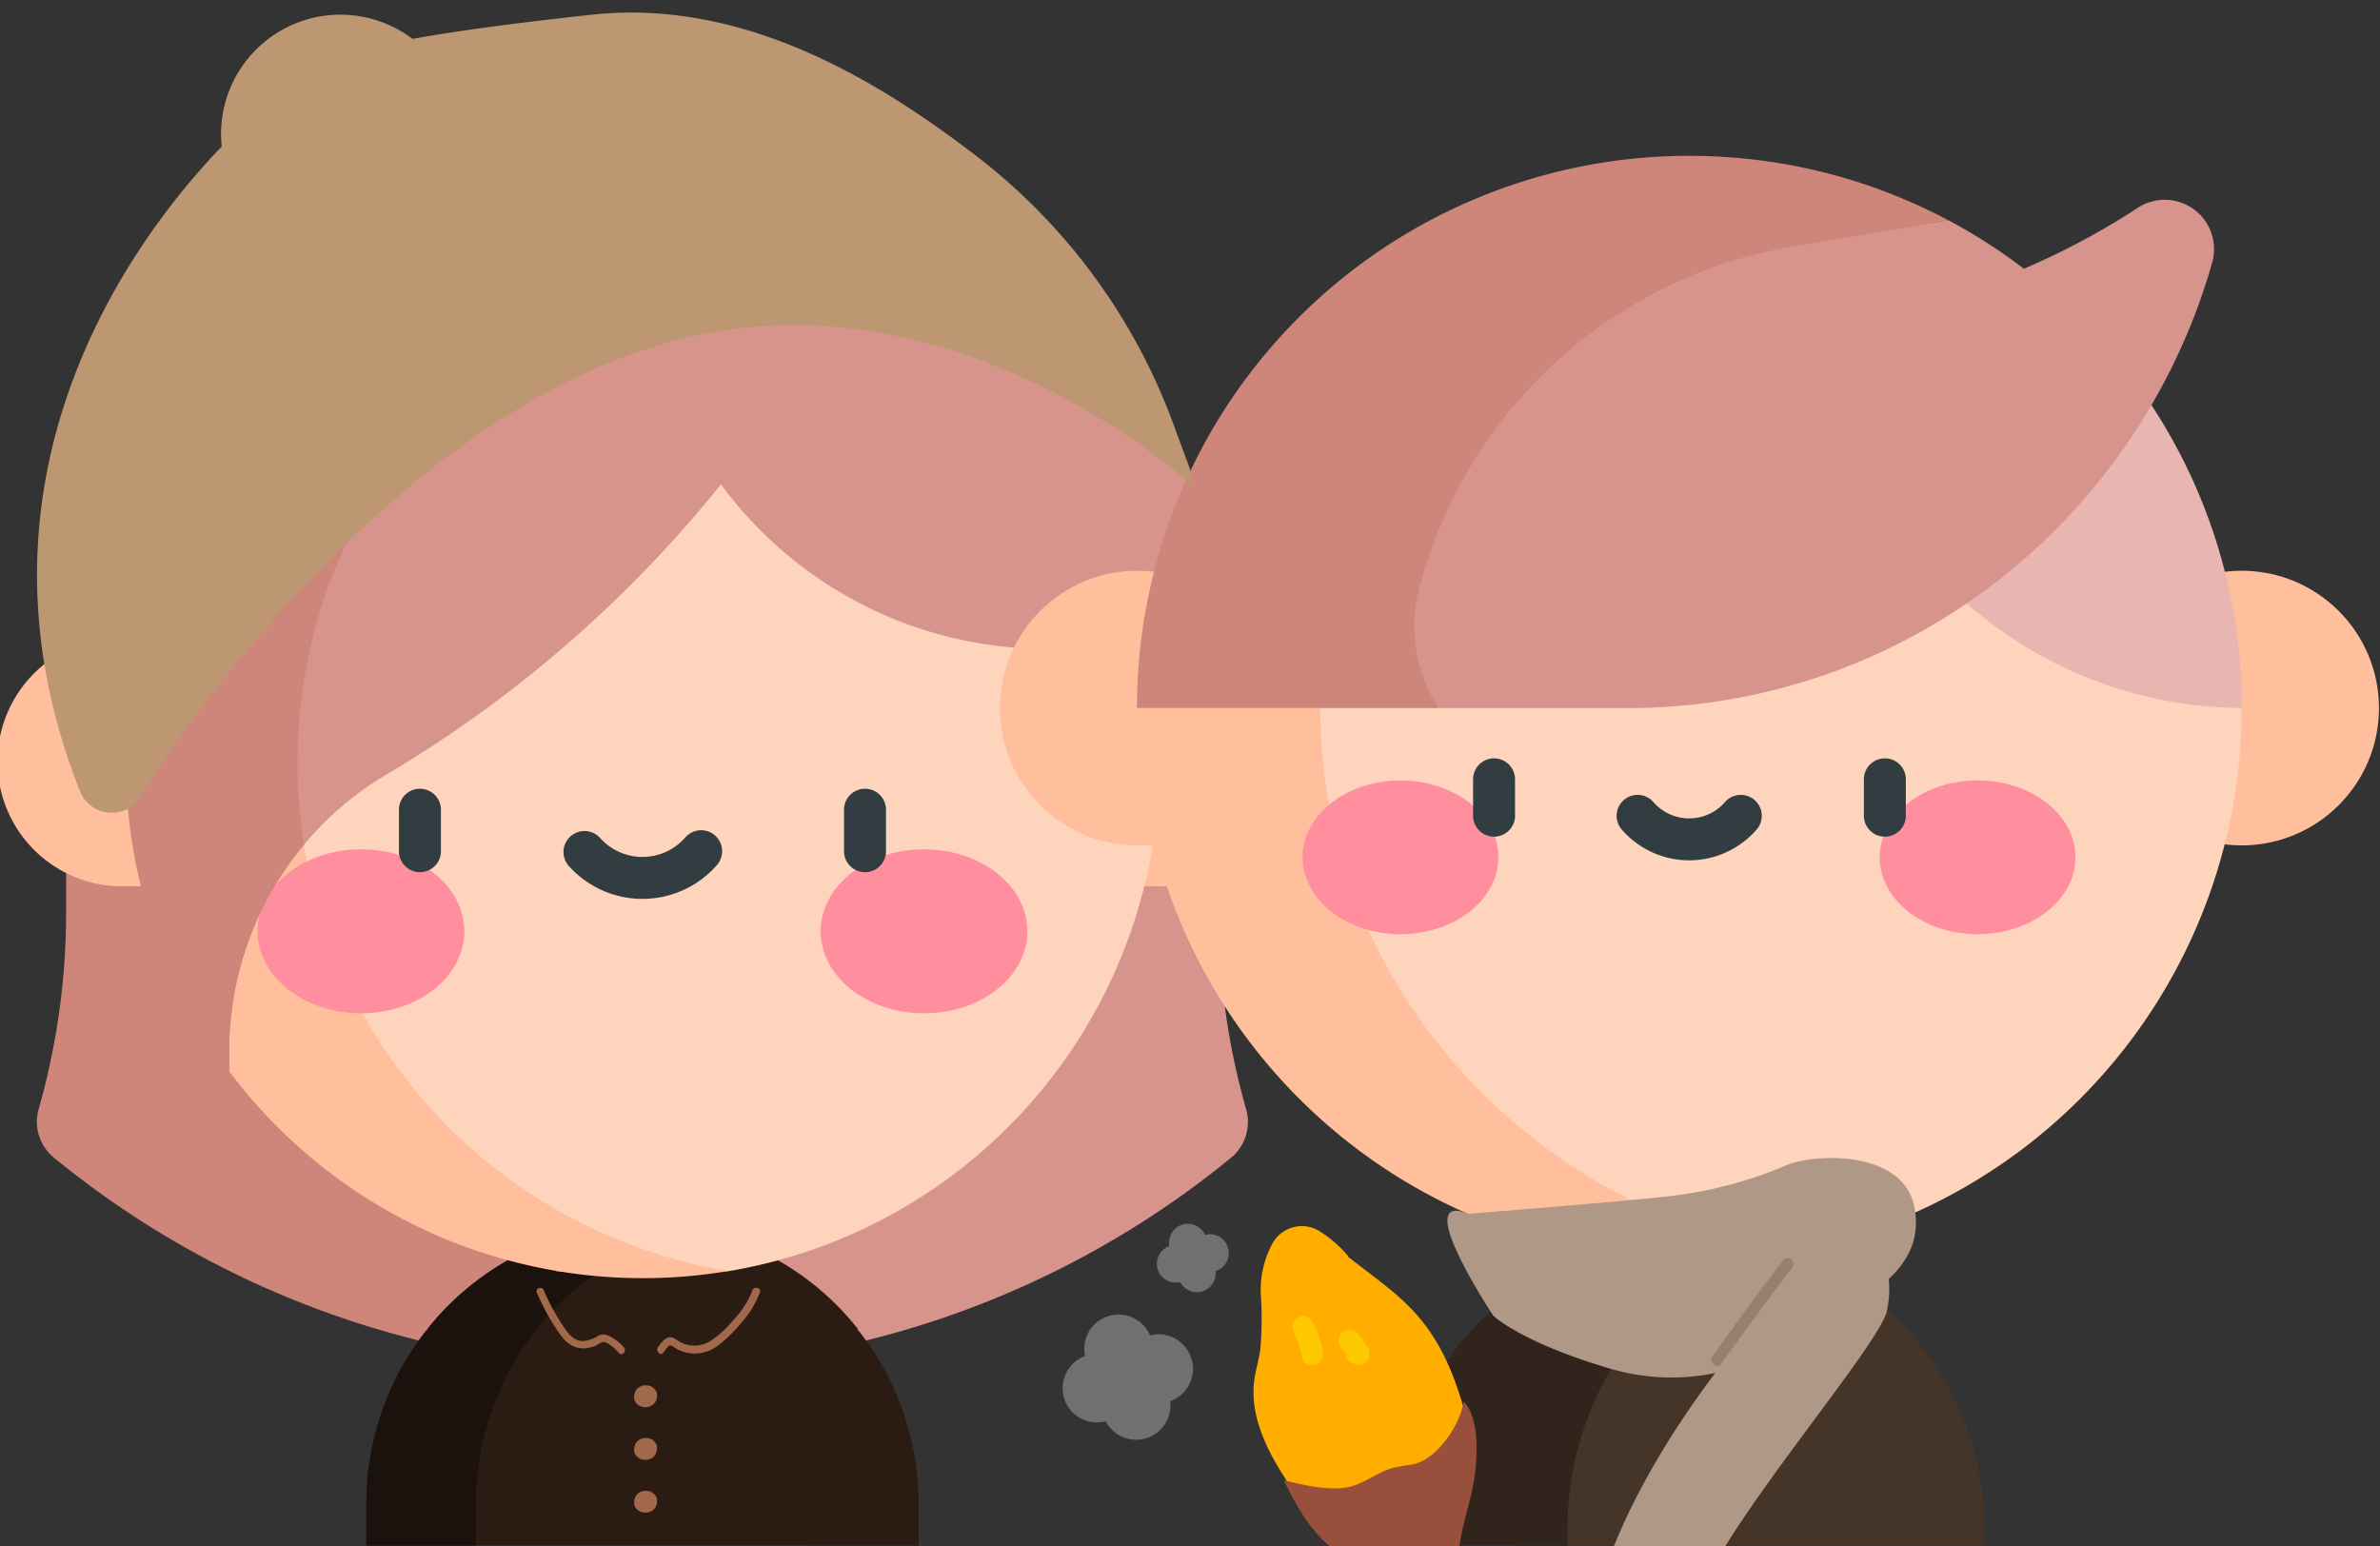 <svg id="레이어_1" data-name="레이어 1" xmlns="http://www.w3.org/2000/svg" viewBox="0 0 274 178"><rect x="0" y="0" width="274" height="178" fill="#333333" stroke="none"/><defs><style>.cls-1{fill:#d6948c;}.cls-2{fill:#ce857a;}.cls-3{fill:#2b1c13;}.cls-4{fill:#1c120d;}.cls-5{fill:#ffbf9d;}.cls-6{fill:#ffd4bd;}.cls-7{fill:#ff8e9e;}.cls-8{fill:#313d40;}.cls-9{fill:#453529;}.cls-10{fill:#30241c;}.cls-11{fill:#e8b5b1;}.cls-12{fill:#bd9772;}.cls-13{fill:#a16849;}.cls-14{fill:#fff;opacity:0.3;}.cls-15{fill:#b09886;}.cls-16{fill:#988070;}.cls-17{fill:#ffae00;}.cls-18{fill:#984f3c;}.cls-19{fill:#ffc900;}</style></defs><title>기본 캐릭터</title><g id="스포츠강좌이용권"><g id="add-fit_voucher-copy" data-name="add-fit voucher-copy"><g id="masthead"><g id="illust_sonandmother" data-name="illust sonandmother"><g id="mother"><g id="Group"><path id="Path" class="cls-1" d="M143.47,127.73a82.08,82.08,0,0,1-3.16-22.58V73.33a44.39,44.39,0,0,0-8.81-26.68,71.19,71.19,0,0,0-8.14-9.11,13.45,13.45,0,0,0-10-3.59,9.31,9.31,0,0,0-4.76-7.16,72,72,0,0,0-16.08-6.43H55.41l-49.16,113L83.87,157a106.72,106.72,0,0,0,57.82-23.68,5.35,5.35,0,0,0,1.78-5.61Z"/><path id="Path-2" data-name="Path" class="cls-2" d="M34.21,87.77A59.59,59.59,0,0,1,74.43,31.41a48.73,48.73,0,0,0,12-6.09,49.75,49.75,0,0,0,6.07-5q-3.24-.86-6.58-1.43h0a72.86,72.86,0,0,0-23.94,0,71.79,71.79,0,0,0-45.63,27.8,44.33,44.33,0,0,0-8.74,26.6v31.82a82.46,82.46,0,0,1-3.16,22.58,5.34,5.34,0,0,0,1.78,5.61A106.9,106.9,0,0,0,83.87,157V146.35A59.41,59.41,0,0,1,34.21,87.77Z"/></g><g id="Group-2" data-name="Group"><g id="Path-3" data-name="Path"><path class="cls-3" d="M98.76,153A31.48,31.48,0,0,0,74,141l-24.8,12,5.64,24.9H93.13Z"/><path class="cls-4" d="M74,141a31.67,31.67,0,0,0-24.8,12l-7,24.9H54.81v-4.85a32.09,32.09,0,0,1,25.47-31.44A32,32,0,0,0,74,141Z"/></g><g id="Path-4" data-name="Path"><path class="cls-4" d="M49.12,153.1a32.14,32.14,0,0,0-6.95,20v4.85H54.81v-11A19.71,19.71,0,0,0,49.12,153.1Z"/><path class="cls-3" d="M98.81,153.1a19.71,19.71,0,0,0-5.68,13.84v11h12.63v-4.85a32.14,32.14,0,0,0-7-20Z"/></g></g><g id="Group-3" data-name="Group"><path id="Path-5" data-name="Path" class="cls-5" d="M133.45,73.33h-119a14.36,14.36,0,1,0,0,28.71h119a14.36,14.36,0,1,0,0-28.71Z"/><g id="Path-6" data-name="Path"><path class="cls-6" d="M83.87,29H64.06L14.48,87.69l49.58,58.66H83.87A59.5,59.5,0,0,0,83.87,29Z"/><path class="cls-5" d="M34.21,87.77A59.58,59.58,0,0,1,83.87,29a59.49,59.49,0,1,0,0,117.33A59.41,59.41,0,0,1,34.21,87.77Z"/></g></g><g id="Group-4" data-name="Group"><ellipse id="Oval" class="cls-7" cx="41.56" cy="107.22" rx="11.9" ry="9.44"/><ellipse id="Oval-2" data-name="Oval" class="cls-7" cx="106.38" cy="107.22" rx="11.9" ry="9.44"/></g><path id="Path-7" data-name="Path" class="cls-1" d="M86.45,25.32H61.56l-45.33,48L26.39,123.4V121A37,37,0,0,1,35,97.25a36.32,36.32,0,0,1,9.36-8A142.84,142.84,0,0,0,83,55.76a46.5,46.5,0,0,0,48.69,17.57L135.06,70A63.73,63.73,0,0,0,86.45,25.32Z"/><path id="Path-8" data-name="Path" class="cls-2" d="M26.39,123.4V121A37,37,0,0,1,35,97.25a60.44,60.44,0,0,1-.75-9.48A59.59,59.59,0,0,1,74.43,31.41a49.08,49.08,0,0,0,12-6.09A63.71,63.71,0,0,0,12.88,70l3.35,3.35a59.75,59.75,0,0,0,0,28.71V123.4Z"/><g id="Group-5" data-name="Group"><path id="Path-9" data-name="Path" class="cls-8" d="M48.35,90.81a2.41,2.41,0,0,0-2.42,2.41v4.93a2.42,2.42,0,0,0,4.83,0V93.22A2.41,2.41,0,0,0,48.35,90.81Z"/><path id="Path-10" data-name="Path" class="cls-8" d="M99.59,90.81a2.41,2.41,0,0,0-2.42,2.41v4.93a2.42,2.42,0,0,0,4.83,0V93.22A2.41,2.41,0,0,0,99.59,90.81Z"/><path id="Path-11" data-name="Path" class="cls-8" d="M82.31,96.18a2.42,2.42,0,0,0-3.41.23,6.54,6.54,0,0,1-9.87,0,2.42,2.42,0,0,0-3.64,3.18,11.38,11.38,0,0,0,17.15,0,2.42,2.42,0,0,0-.23-3.41Z"/></g></g><g id="son"><g id="Group-6" data-name="Group"><path id="Path-12" data-name="Path" class="cls-9" d="M205.91,144.06a34,34,0,0,0-22.82,0l-19.73,18.46,11.31,15.42h39.65l11.32-15.42A34.19,34.19,0,0,0,205.91,144.06Z"/><path id="Path-13" data-name="Path" class="cls-10" d="M194.5,142.09a33.92,33.92,0,0,0-31.14,20.43l11.31,15.42h5.79V176a36.36,36.36,0,0,1,21.46-33.13,33.81,33.81,0,0,0-7.42-.82Z"/><g id="Path-14" data-name="Path"><path class="cls-5" d="M183.09,144.06c2,5.26,6,9.42,11.41,12.31,5.4-2.89,9.41-7.05,11.41-12.31Z"/><path class="cls-10" d="M174.67,170.71c-.5-.3-1-.6-1.5-.92a76.7,76.7,0,0,1-9.81-7.27A33.82,33.82,0,0,0,160.55,176v1.9h14.12v-7.23Z"/></g></g><g id="Group-7" data-name="Group"><circle id="Oval-3" data-name="Oval" class="cls-5" cx="130.93" cy="81.52" r="15.81"/><circle id="Oval-4" data-name="Oval" class="cls-5" cx="258.07" cy="81.52" r="15.81"/></g><path id="Path-15" data-name="Path" class="cls-6" d="M194.5,17.94,130.93,81.52l28.49,39a57.6,57.6,0,0,0,46.49,23.59,61.62,61.62,0,0,0,6.41-1.51,63.58,63.58,0,0,0,45.75-61Z"/><path id="Path-16" data-name="Path" class="cls-5" d="M152,81.52H130.93a63.58,63.58,0,0,0,75,62.54C175.82,139,152,113,152,81.52Z"/><g id="Group-8" data-name="Group"><ellipse id="Oval-5" data-name="Oval" class="cls-7" cx="161.23" cy="98.7" rx="11.27" ry="8.85"/><ellipse id="Oval-6" data-name="Oval" class="cls-7" cx="227.67" cy="98.7" rx="11.27" ry="8.85"/></g><g id="Group-9" data-name="Group"><path id="Path-17" data-name="Path" class="cls-11" d="M247.66,46.63,231.4,54.84l-5,14.62a48.39,48.39,0,0,0,31.69,12.05,63.3,63.3,0,0,0-10.41-34.88Z"/><path id="Path-18" data-name="Path" class="cls-1" d="M246,24a84.43,84.43,0,0,1-13,6.94,63.15,63.15,0,0,0-8.7-5.59L148.43,37.71l13.22,40.9a4.19,4.19,0,0,0,4,2.9h23c31.52-.59,57.73-22.19,66-51.18A5.68,5.68,0,0,0,246,24Z"/><path id="Path-19" data-name="Path" class="cls-2" d="M205,18.81a64.25,64.25,0,0,0-10.54-.87,63.57,63.57,0,0,0-63.57,63.57h34.7a17.35,17.35,0,0,1-2.1-14.15,53.65,53.65,0,0,1,43.1-39l17.72-3A63.36,63.36,0,0,0,205,18.81Z"/></g><g id="Group-10" data-name="Group"><path id="Path-20" data-name="Path" class="cls-8" d="M172,87.31a2.41,2.41,0,0,0-2.41,2.42v4.33a2.42,2.42,0,0,0,4.83,0V89.73A2.42,2.42,0,0,0,172,87.31Z"/><path id="Path-21" data-name="Path" class="cls-8" d="M217,87.31a2.42,2.42,0,0,0-2.42,2.42v4.33a2.42,2.42,0,0,0,4.83,0V89.73A2.41,2.41,0,0,0,217,87.31Z"/><path id="Path-22" data-name="Path" class="cls-8" d="M202,92.11a2.42,2.42,0,0,0-3.41.23,5.45,5.45,0,0,1-8.24,0,2.41,2.41,0,0,0-3.64,3.17,10.28,10.28,0,0,0,15.52,0A2.41,2.41,0,0,0,202,92.11Z"/></g><path id="Path-23" data-name="Path" class="cls-9" d="M225.63,162.52a77.18,77.18,0,0,1-11.31,8.2v7.22h14.13V176A33.66,33.66,0,0,0,225.63,162.52Z"/></g></g></g></g></g><path class="cls-12" d="M16.51,91.08h0S41,51,74.78,40.06,137.35,56,137.35,56L137,54l-1.9-5.13a68.77,68.77,0,0,0-22.23-30.55C102.1,10,86.25-.26,68.16,1.69c-36.75,4-34.1,6.62-41.71,14.24C18.06,24.31-6.06,52.72,9.23,91.14A3.92,3.92,0,0,0,16.51,91.08Z"/><path class="cls-12" d="M52.93,15.43A13.74,13.74,0,1,1,39.19,1.69,13.74,13.74,0,0,1,52.93,15.43Z"/><path class="cls-13" d="M61.8,148.8a25.85,25.85,0,0,0,2,3.82c.65,1,1.38,2.2,2.62,2.52a3.09,3.09,0,0,0,1.54,0,3.7,3.7,0,0,0,.78-.3,3.59,3.59,0,0,1,.67-.35c.38,0,.9.38,1.17.61a9,9,0,0,1,.7.68c.37.4.91-.26.54-.66a5.09,5.09,0,0,0-1.7-1.31,1.3,1.3,0,0,0-1.28,0,3.84,3.84,0,0,1-1.53.57c-1.34.14-2.07-1.1-2.71-2.07a24,24,0,0,1-2-3.77c-.22-.51-1-.22-.81.29Z"/><path class="cls-13" d="M86.63,148.54a10.34,10.34,0,0,1-2.14,3.36,11.39,11.39,0,0,1-2.84,2.57,3.46,3.46,0,0,1-3.41,0c-.4-.23-.76-.62-1.27-.49s-.93.73-1.23,1.13.29,1.08.63.62c.14-.18.49-.75.73-.82s.6.28.79.39a4.39,4.39,0,0,0,4.83-.43,16.58,16.58,0,0,0,2.76-2.73,10.83,10.83,0,0,0,2-3.35c.19-.54-.68-.75-.87-.22Z"/><path class="cls-13" d="M74.22,162h.17a.89.89,0,0,0,.48-.11,1.15,1.15,0,0,0,.66-.66.89.89,0,0,0,.11-.48l0-.33a1.2,1.2,0,0,0-.33-.55l-.25-.2a1.24,1.24,0,0,0-.63-.17h-.17a.89.89,0,0,0-.48.11,1,1,0,0,0-.4.26.9.9,0,0,0-.26.4,1,1,0,0,0-.11.48c0,.11,0,.22,0,.33a1.22,1.22,0,0,0,.32.55l.25.2a1.29,1.29,0,0,0,.63.17Z"/><path class="cls-13" d="M74.22,168.06h.17a.89.89,0,0,0,.48-.11.88.88,0,0,0,.4-.25,1.45,1.45,0,0,0,.37-.89l0-.33a1.2,1.2,0,0,0-.33-.55l-.25-.2a1.24,1.24,0,0,0-.63-.17h-.17a1,1,0,0,0-.48.11,1.15,1.15,0,0,0-.66.66,1,1,0,0,0-.11.48c0,.11,0,.22,0,.33a1.31,1.31,0,0,0,.32.56l.25.19a1.29,1.29,0,0,0,.63.17Z"/><path class="cls-13" d="M74.22,174.14h.17a1.31,1.31,0,0,0,.88-.36.9.9,0,0,0,.26-.41.87.87,0,0,0,.11-.48l0-.33a1.2,1.2,0,0,0-.33-.55l-.25-.2a1.24,1.24,0,0,0-.63-.17h-.17a1,1,0,0,0-.48.11,1.15,1.15,0,0,0-.66.66,1,1,0,0,0-.11.48c0,.11,0,.22,0,.34a1.33,1.33,0,0,0,.32.55l.25.19a1.19,1.19,0,0,0,.63.17Z"/><path class="cls-14" d="M137.35,157.56a4,4,0,0,0-3.95-3.95,3.88,3.88,0,0,0-1,.14,3.94,3.94,0,0,0-7.48,2.37,3.94,3.94,0,0,0,1.38,7.64,4.26,4.26,0,0,0,1-.12,3.95,3.95,0,0,0,7.45-1.82,4.06,4.06,0,0,0,0-.51A4,4,0,0,0,137.35,157.56Z"/><path class="cls-14" d="M141.47,144.27a2.17,2.17,0,0,0-2.16-2.17,2.12,2.12,0,0,0-.57.08,2.17,2.17,0,0,0-4.15.88,1.84,1.84,0,0,0,0,.41,2.17,2.17,0,0,0,.76,4.2,2.24,2.24,0,0,0,.52-.06,2.17,2.17,0,0,0,4.09-1,2.46,2.46,0,0,0,0-.28A2.17,2.17,0,0,0,141.47,144.27Z"/><path class="cls-15" d="M169,139.74s16.55-1.28,23.45-2.05a49,49,0,0,0,13-3.44c3.08-1.48,13.49-1.95,14.9,4.52,1.64,7.53-6,10.67-11.22,14.19s-13.69,7.6-23.9,4.57-13.32-6.06-13.32-6.06S162.32,137,169,139.74Z"/><path class="cls-15" d="M216.57,143.57a12.71,12.71,0,0,1,.67,7.33c-.85,4-18.53,24.3-21.57,32.82s-5.84,24-5.84,24-.92,5.5-1.81.36-1.54-6.77-2.85-4.07-1.29,4.92-4,4.84c-1.37,0-1.9-.4-.3-6.75s-2.52-24.31,26.11-55.38c2.53-1.45,6.87-8,6.87-8Z"/><path class="cls-16" d="M205.3,145.07q-4.19,5.48-8.16,11.1c-.48.67.48,1.56,1,.87q4-5.61,8.17-11.09c.5-.67-.46-1.55-1-.88Z"/><path class="cls-17" d="M155.22,144.65a13,13,0,0,0-3.11-2.77,3.86,3.86,0,0,0-5.64,1.32,11.25,11.25,0,0,0-1.31,6,39,39,0,0,1-.07,6.21c-.18,1.2-.55,2.37-.7,3.58-.5,4.11,1.51,8.1,3.79,11.56a5.87,5.87,0,0,0,1.45,1.68,6.19,6.19,0,0,0,2.49.84,11.57,11.57,0,0,0,4.3.25c1-.19,2-.65,3-.88,1.28-.29,2.67-.21,3.86-.79a7.59,7.59,0,0,0,1.45-1l2.29-1.89c1-.84,2.11-1.81,2.27-3.12a6.57,6.57,0,0,0-.44-2.25c-3-11.67-7.52-13.86-13.65-18.7"/><path class="cls-18" d="M147.8,170.41c2.14,4.49,4.26,7.3,6.95,8.71a27.25,27.25,0,0,0,3.18,1.25c1.63.61,3.06.7,4.5,1.67a3.51,3.51,0,0,0,3.88.23c1.41-.69,1.54-2.58,1.71-4.12.29-2.63,1.27-5.14,1.68-7.75s.67-7.16-1.2-9.05c-.35,2.62-3,6.54-5.61,7.18-.86.21-1.76.25-2.61.49-1.54.43-2.84,1.47-4.35,2-2.38.8-5.7,0-8.13-.6"/><path class="cls-19" d="M149,153.48a1.09,1.09,0,0,0,.08.15l-.15-.3a11.17,11.17,0,0,1,.89,2.59l-.06-.32c0,.13.05.27.07.4a1.38,1.38,0,0,0,.44.87,1.31,1.31,0,0,0,.89.29,1.27,1.27,0,0,0,.87-.44,1.18,1.18,0,0,0,.29-.9,12.89,12.89,0,0,0-.46-1.93,12.26,12.26,0,0,0-.8-1.82,1.26,1.26,0,0,0-.8-.53,1.25,1.25,0,0,0-1.46,1l0,.32a1.29,1.29,0,0,0,.22.62Z"/><path class="cls-19" d="M154.3,155.08a11,11,0,0,1,1.09,1.52l1.26-1.94-.24-.07a1,1,0,0,0-.48,0,.86.86,0,0,0-.45.19,1.23,1.23,0,0,0-.33,1.73l.22.25a1.36,1.36,0,0,0,.58.28l.24.07.32,0,.32-.07.29-.15a.9.9,0,0,0,.34-.36.62.62,0,0,0,.14-.28.87.87,0,0,0,.06-.32.55.55,0,0,0,0-.31,1,1,0,0,0-.18-.46,10.26,10.26,0,0,0-1.09-1.52.9.9,0,0,0-.36-.34,1,1,0,0,0-.44-.19,1.3,1.3,0,0,0-.94.2,1.28,1.28,0,0,0-.52.8,1.16,1.16,0,0,0,.2.94Z"/></svg>